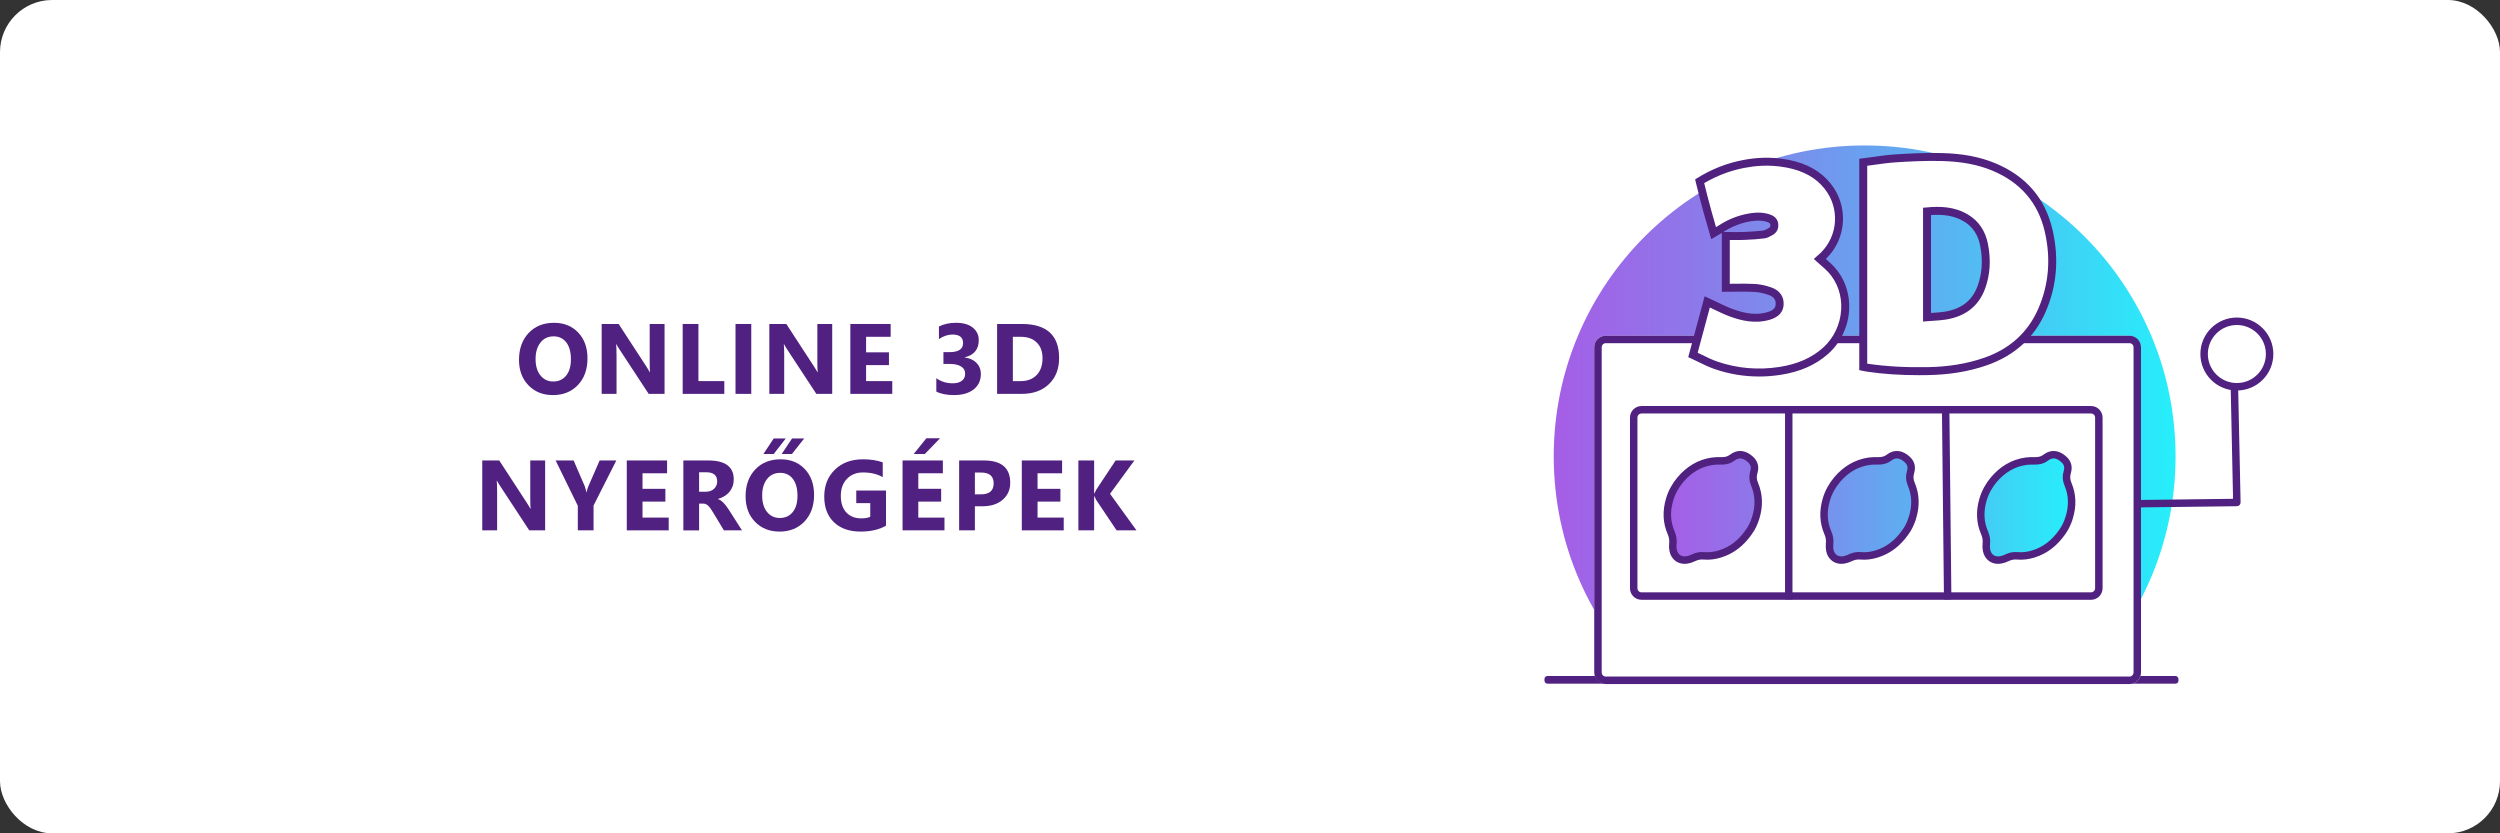 <?xml version="1.0" encoding="UTF-8"?><svg xmlns="http://www.w3.org/2000/svg" xmlns:xlink="http://www.w3.org/1999/xlink" viewBox="0 0 1004.999 335"><rect x="0" y="0" width="1004.999" height="335" fill="#333333" stroke="none"/><defs><style>.l{fill:#fff;}.m{fill:#502180;}.n{fill:#50217e;}.o{fill:url(#f);}.p{fill:url(#g);}.q{fill:url(#i);}.r{fill:url(#h);}.s{fill:url(#d);}.t{fill:url(#e);}.u{fill:url(#j);}.v{fill:url(#k);stroke:#50217e;stroke-miterlimit:10;stroke-width:3px;}</style><linearGradient id="d" x1="624.596" y1="166.309" x2="874.572" y2="166.309" gradientTransform="matrix(1, 0, 0, 1, 0, 0)" gradientUnits="userSpaceOnUse"><stop offset="0" stop-color="#a55ee6"/><stop offset=".199" stop-color="#9075e9"/><stop offset=".614" stop-color="#5bb1f1"/><stop offset="1" stop-color="#26effa"/></linearGradient><linearGradient id="e" x1="640.884" y1="204.968" x2="860.682" y2="204.968" gradientTransform="matrix(1, 0, 0, 1, 0, 0)" gradientUnits="userSpaceOnUse"><stop offset="0" stop-color="#502180"/><stop offset="1" stop-color="#502180"/></linearGradient><linearGradient id="f" x1="860.366" y1="180.122" x2="900.719" y2="180.122" xlink:href="#e"/><linearGradient id="g" x1="884.555" y1="142.315" x2="913.884" y2="142.315" xlink:href="#e"/><linearGradient id="h" x1="655.252" y1="202.173" x2="845.234" y2="202.173" xlink:href="#e"/><linearGradient id="i" x1="717.554" y1="202.101" x2="720.607" y2="202.101" xlink:href="#e"/><linearGradient id="j" x1="780.647" y1="202.101" x2="784.466" y2="202.101" gradientTransform="translate(2.199 -8.333) rotate(.611)" xlink:href="#e"/><linearGradient id="k" x1="670.263" y1="203.979" x2="832.802" y2="203.979" xlink:href="#d"/></defs><g id="a"/><g id="b"><g id="c"><g><rect class="l" width="1004.999" height="335" rx="20.971" ry="20.971"/><g><path class="m" d="M222.277,158.828c-4.024,0-7.303-1.31-9.837-3.929-2.535-2.619-3.801-6.032-3.801-10.238,0-4.441,1.287-8.034,3.86-10.777,2.574-2.743,5.983-4.115,10.229-4.115,4.01,0,7.253,1.313,9.729,3.938,2.476,2.626,3.713,6.088,3.713,10.386,0,4.415-1.284,7.976-3.851,10.679-2.567,2.705-5.915,4.057-10.042,4.057Zm.274-23.612c-2.221,0-3.985,.833-5.291,2.499-1.306,1.665-1.959,3.869-1.959,6.613,0,2.782,.653,4.983,1.959,6.604,1.306,1.619,3.018,2.43,5.134,2.43,2.181,0,3.912-.787,5.192-2.361s1.92-3.759,1.92-6.555c0-2.913-.621-5.18-1.861-6.799-1.241-1.62-2.939-2.431-5.095-2.431Z"/><path class="m" d="M267.15,158.338h-6.388l-11.581-17.654c-.679-1.032-1.149-1.81-1.411-2.332h-.079c.104,.992,.157,2.508,.157,4.546v15.44h-5.977v-28.1h6.819l11.15,17.107c.509,.771,.979,1.535,1.411,2.293h.079c-.105-.654-.157-1.94-.157-3.861v-15.539h5.977v28.1Z"/><path class="m" d="M291.17,158.338h-16.734v-28.1h6.33v22.967h10.405v5.133Z"/><path class="m" d="M302.008,158.338h-6.33v-28.1h6.33v28.1Z"/><path class="m" d="M334.552,158.338h-6.388l-11.581-17.654c-.679-1.032-1.149-1.81-1.411-2.332h-.079c.104,.992,.157,2.508,.157,4.546v15.44h-5.977v-28.1h6.819l11.15,17.107c.509,.771,.979,1.535,1.411,2.293h.079c-.105-.654-.157-1.94-.157-3.861v-15.539h5.977v28.1Z"/><path class="m" d="M358.691,158.338h-16.852v-28.1h16.206v5.154h-9.876v6.25h9.19v5.135h-9.19v6.428h10.522v5.133Z"/><path class="m" d="M376.398,157.418v-5.389c1.881,1.371,4.076,2.057,6.584,2.057,1.581,0,2.812-.34,3.694-1.019s1.323-1.626,1.323-2.841c0-1.255-.546-2.221-1.636-2.9-1.091-.68-2.59-1.02-4.497-1.02h-2.606v-4.742h2.411c3.657,0,5.486-1.215,5.486-3.645,0-2.285-1.404-3.429-4.213-3.429-1.881,0-3.71,.607-5.487,1.822v-5.056c1.973-.992,4.272-1.489,6.897-1.489,2.874,0,5.111,.646,6.711,1.94,1.6,1.293,2.4,2.972,2.4,5.035,0,3.672-1.861,5.971-5.584,6.898v.098c1.985,.248,3.553,.97,4.703,2.165s1.725,2.661,1.725,4.399c0,2.625-.96,4.703-2.88,6.23-1.92,1.529-4.573,2.293-7.956,2.293-2.9,0-5.258-.471-7.074-1.41Z"/><path class="m" d="M400.835,158.338v-28.1h9.955c9.98,0,14.971,4.566,14.971,13.697,0,4.377-1.362,7.871-4.085,10.484-2.724,2.612-6.353,3.918-10.885,3.918h-9.955Zm6.33-22.945v17.812h3.135c2.743,0,4.896-.824,6.457-2.47s2.342-3.886,2.342-6.722c0-2.678-.774-4.783-2.322-6.318s-3.72-2.303-6.516-2.303h-3.096Z"/><path class="m" d="M219.147,213.206h-6.388l-11.581-17.655c-.679-1.031-1.149-1.809-1.411-2.332h-.079c.104,.993,.157,2.508,.157,4.547v15.44h-5.977v-28.1h6.819l11.15,17.106c.509,.771,.979,1.535,1.411,2.293h.079c-.105-.653-.157-1.939-.157-3.86v-15.539h5.977v28.1Z"/><path class="m" d="M247.76,185.106l-9.151,18.106v9.993h-6.329v-9.876l-8.916-18.224h7.23l4.527,10.483c.078,.196,.294,.961,.646,2.293h.078c.17-.941,.373-1.679,.607-2.215l4.605-10.562h6.702Z"/><path class="m" d="M268.814,213.206h-16.852v-28.1h16.206v5.153h-9.876v6.251h9.19v5.134h-9.19v6.428h10.522v5.134Z"/><path class="m" d="M298.282,213.206h-7.27l-4.37-7.23c-.327-.549-.64-1.038-.94-1.47-.301-.432-.604-.801-.911-1.107-.307-.307-.627-.541-.96-.705-.333-.163-.695-.245-1.087-.245h-1.705v10.758h-6.33v-28.1h10.033c6.819,0,10.229,2.548,10.229,7.642,0,.98-.15,1.885-.451,2.715-.301,.83-.725,1.577-1.274,2.243-.548,.667-1.211,1.241-1.989,1.725s-1.643,.862-2.596,1.137v.078c.418,.131,.823,.343,1.215,.637,.392,.294,.771,.638,1.136,1.028,.366,.393,.715,.814,1.048,1.265,.333,.45,.637,.892,.912,1.322l5.31,8.309Zm-17.244-23.357v7.818h2.743c1.358,0,2.449-.392,3.272-1.176,.836-.796,1.254-1.783,1.254-2.958,0-2.457-1.469-3.685-4.409-3.685h-2.861Z"/><path class="m" d="M313.364,213.695c-4.024,0-7.303-1.309-9.837-3.928-2.535-2.619-3.801-6.032-3.801-10.238,0-4.441,1.287-8.035,3.86-10.777,2.574-2.744,5.983-4.115,10.229-4.115,4.01,0,7.253,1.312,9.729,3.938,2.476,2.627,3.713,6.088,3.713,10.387,0,4.415-1.284,7.975-3.851,10.679s-5.915,4.056-10.042,4.056Zm.274-23.611c-2.221,0-3.985,.832-5.291,2.498s-1.959,3.87-1.959,6.613c0,2.783,.653,4.984,1.959,6.604,1.306,1.62,3.018,2.43,5.134,2.43,2.181,0,3.912-.787,5.192-2.361s1.92-3.758,1.92-6.555c0-2.912-.621-5.18-1.861-6.799-1.241-1.619-2.939-2.43-5.095-2.43Zm2.253-13.834l-4.86,6.25h-4.134l4.134-6.25h4.86Zm7.407,0l-4.938,6.25h-4.115l4.174-6.25h4.879Z"/><path class="m" d="M356.173,211.324c-2.744,1.582-6.153,2.371-10.229,2.371-4.52,0-8.083-1.25-10.689-3.752-2.606-2.502-3.909-5.947-3.909-10.336,0-4.416,1.423-8.015,4.271-10.797,2.848-2.783,6.636-4.174,11.365-4.174,2.979,0,5.604,.411,7.877,1.234v5.938c-2.169-1.254-4.82-1.882-7.956-1.882-2.626,0-4.765,.853-6.417,2.558-1.653,1.705-2.479,3.98-2.479,6.828,0,2.888,.741,5.121,2.224,6.702,1.482,1.581,3.484,2.371,6.006,2.371,1.515,0,2.717-.216,3.605-.647v-5.486h-5.624v-5.055h11.953v14.127Z"/><path class="m" d="M379.679,213.206h-16.852v-28.1h16.206v5.153h-9.876v6.251h9.19v5.134h-9.19v6.428h10.522v5.134Zm-1.764-37.035l-6.133,6.329h-4.468l5.095-6.329h5.506Z"/><path class="m" d="M391.904,203.525v9.681h-6.33v-28.1h9.916c7.08,0,10.621,2.985,10.621,8.955,0,2.821-1.016,5.104-3.047,6.849s-4.745,2.615-8.142,2.615h-3.018Zm0-13.559v8.758h2.488c3.371,0,5.056-1.476,5.056-4.428,0-2.887-1.685-4.33-5.056-4.33h-2.488Z"/><path class="m" d="M427.615,213.206h-16.852v-28.1h16.206v5.153h-9.876v6.251h9.19v5.134h-9.19v6.428h10.522v5.134Z"/><path class="m" d="M456.868,213.206h-7.995l-8.191-12.208c-.157-.234-.405-.751-.745-1.548h-.098v13.756h-6.33v-28.1h6.33v13.286h.098c.157-.366,.418-.889,.784-1.568l7.76-11.718h7.544l-9.798,13.403,10.641,14.696Z"/></g></g><g><path class="s" d="M663.59,274.152h171.986c24.015-22.777,38.995-54.988,38.995-90.699,0-69.029-55.959-124.988-124.988-124.988s-124.988,55.959-124.988,124.988c0,35.712,14.979,67.922,38.995,90.699Z"/><rect class="m" x="620.879" y="271.759" width="254.856" height="3.074" rx="1.166" ry="1.166"/></g><g><g><rect class="l" x="640.884" y="134.958" width="219.798" height="140.021" rx="4.638" ry="4.638"/><path class="t" d="M856.044,137.958c.903,0,1.638,.735,1.638,1.638v130.745c0,.903-.735,1.638-1.638,1.638h-210.522c-.903,0-1.638-.735-1.638-1.638V139.596c0-.903,.735-1.638,1.638-1.638h210.522m0-3h-210.522c-2.562,0-4.638,2.077-4.638,4.638v130.745c0,2.562,2.077,4.638,4.638,4.638h210.522c2.562,0,4.638-2.077,4.638-4.638V139.596c0-2.562-2.076-4.638-4.638-4.638h0Z"/></g><path class="o" d="M860.403,203.978l-.037-3,37.321-.463-.939-44.186,3-.064,.972,45.699c.008,.4-.144,.787-.422,1.075-.278,.287-.659,.452-1.06,.457l-38.835,.481Z"/><path class="p" d="M899.219,130.651c6.432,0,11.665,5.233,11.665,11.665s-5.233,11.665-11.665,11.665-11.665-5.233-11.665-11.665,5.233-11.665,11.665-11.665m0-3c-8.099,0-14.665,6.566-14.665,14.665s6.566,14.665,14.665,14.665,14.665-6.566,14.665-14.665-6.566-14.665-14.665-14.665h0Z"/></g><g><path class="r" d="M840.595,166.224c.904,0,1.64,.736,1.64,1.64v68.617c0,.904-.736,1.64-1.64,1.64h-180.703c-.904,0-1.64-.736-1.64-1.64v-68.617c0-.904,.736-1.64,1.64-1.64h180.703m0-3h-180.703c-2.562,0-4.64,2.077-4.64,4.64v68.617c0,2.562,2.077,4.64,4.64,4.64h180.703c2.562,0,4.64-2.077,4.64-4.64v-68.617c0-2.562-2.077-4.64-4.64-4.64h0Z"/><rect class="q" x="717.585" y="163.224" width="2.99" height="77.754"/><rect class="u" x="781.061" y="163.222" width="2.99" height="77.758" transform="translate(-2.11 8.356) rotate(-.611)"/></g><g><path class="l" d="M749.024,147.482V65.233c4.448-.552,8.835-1.314,13.252-1.593,6.081-.384,12.191-.661,18.277-.509,7.141,.179,14.197,1.181,20.899,3.956,11.671,4.832,19.227,13.289,22.09,25.59,2.543,10.924,1.833,21.739-2.695,32.096-4.478,10.241-12.24,16.966-22.776,20.6-7.453,2.571-15.133,3.667-22.981,3.815-8.118,.153-16.208-.181-24.251-1.35-.577-.084-1.146-.223-1.814-.356Zm25.639-62.506v42.547c2.515-.208,4.881-.262,7.199-.623,6.884-1.07,12.035-4.484,14.571-11.232,2.13-5.666,2.309-11.509,1.139-17.351-.889-4.439-3.138-8.182-7.132-10.615-4.867-2.965-10.196-3.24-15.778-2.727Zm-94.1,57.707c3.202,1.464,6.138,3.104,9.269,4.18,8.364,2.875,16.994,3.581,25.733,2.233,6.794-1.048,13.061-3.408,18.306-8.065,9.313-8.271,10.827-23.301,2.318-32.663-1.368-1.505-3.002-2.768-4.64-4.259,.563-.501,1.08-.92,1.551-1.386,7.552-7.483,8.262-19.519,1.629-27.858-4.15-5.217-9.782-7.843-16.166-9.067-7.393-1.417-13.314-.694-17.536,.104-4.096,.774-10.629,2.53-17.772,6.957,.953,3.982,1.997,8.059,3.141,12.221,.809,2.943,1.639,5.824,2.486,8.639,1.166-.695,2.134-1.231,3.061-1.83,3.541-2.292,7.387-3.82,11.54-4.51,2.584-.429,5.191-.497,7.709,.432,1.099,.405,1.943,1.094,2.075,2.381,.126,1.232-.308,2.232-1.372,2.834-.895,.507-1.852,1.097-2.835,1.22-2.641,.33-5.308,.496-7.97,.599-2.427,.094-4.862,.02-7.321,.02v20.824c3.971,0,7.768-.15,11.545,.059,2.11,.117,4.263,.618,6.262,1.327,2.791,.991,3.981,2.906,3.841,5.362-.125,2.192-1.486,3.668-4.273,4.523-5.088,1.56-10.054,.615-14.853-1.113-3.338-1.201-6.495-2.904-9.984-4.498-1.887,7.011-3.769,14.002-5.744,21.334Z"/><path class="n" d="M707.092,151.354c-6.061,0-12.013-.995-17.78-2.978-2.232-.768-4.293-1.771-6.475-2.835-.963-.47-1.938-.945-2.938-1.402l-1.231-.563,6.586-24.467,1.719,.785c1.103,.504,2.172,1.019,3.225,1.524,2.273,1.094,4.421,2.127,6.636,2.924,5.534,1.989,9.804,2.325,13.843,1.088,2.662-.816,3.083-2.018,3.145-3.084,.105-1.857-.777-3.053-2.779-3.763-1.998-.71-4.009-1.139-5.815-1.238-2.599-.145-5.189-.117-7.931-.083-1.162,.013-2.335,.026-3.524,.026h-1.6v-23.652c-.446,.272-.909,.543-1.403,.831-.339,.197-.692,.404-1.066,.627l-1.761,1.047-.59-1.961c-.865-2.877-1.704-5.796-2.496-8.677-1.113-4.048-2.175-8.177-3.154-12.271l-.269-1.123,.981-.608c5.712-3.541,11.875-5.953,18.318-7.17,4.038-.762,10.309-1.603,18.134-.104,7.502,1.438,13.101,4.592,17.117,9.643,7.163,9.007,6.408,21.899-1.756,29.99-.085,.084-.172,.167-.26,.249,.067,.059,.134,.116,.201,.174,1.139,.986,2.214,1.918,3.206,3.01,4.204,4.627,6.328,10.757,5.98,17.263-.364,6.802-3.434,13.243-8.42,17.673-5.043,4.479-11.299,7.242-19.124,8.449-2.925,.451-5.834,.677-8.718,.677Zm-24.635-9.551c.601,.286,1.193,.575,1.782,.862,2.091,1.02,4.065,1.981,6.112,2.686,8.018,2.756,16.42,3.483,24.97,2.164,7.199-1.11,12.919-3.622,17.487-7.68,4.353-3.865,7.031-9.497,7.35-15.451,.302-5.646-1.527-10.951-5.152-14.939-.864-.951-1.869-1.821-2.934-2.743-.527-.456-1.063-.921-1.6-1.409l-1.315-1.197,1.329-1.182c.188-.168,.371-.326,.55-.48,.332-.287,.645-.556,.938-.846,7.002-6.939,7.649-17.999,1.504-25.726-3.521-4.427-8.497-7.205-15.215-8.492-7.288-1.396-13.157-.608-16.938,.105-5.686,1.073-11.144,3.141-16.24,6.147,.895,3.687,1.854,7.393,2.854,11.033,.606,2.207,1.241,4.437,1.895,6.651,.431-.254,.84-.501,1.241-.761,3.761-2.435,7.848-4.031,12.146-4.746,3.363-.559,6.071-.397,8.524,.509,2.349,.866,2.989,2.502,3.113,3.721,.195,1.896-.598,3.496-2.175,4.389l-.239,.136c-.926,.528-1.975,1.127-3.187,1.278-2.352,.294-4.927,.487-8.105,.611-1.722,.066-3.46,.05-5.138,.034l-.646-.006v17.61c.634-.005,1.263-.013,1.889-.02,2.796-.032,5.438-.062,8.145,.087,2.138,.119,4.395,.597,6.708,1.418,3.351,1.189,5.092,3.661,4.902,6.961-.165,2.906-1.982,4.912-5.4,5.96-6.145,1.887-11.997,.255-15.863-1.137-2.37-.853-4.59-1.92-6.939-3.05-.48-.231-.965-.464-1.453-.697l-4.899,18.198Zm10.305-48.538h1.008c.761,0,1.519,.007,2.274,.014,1.717,.018,3.339,.03,4.984-.032,3.085-.12,5.574-.307,7.833-.588,.577-.072,1.299-.484,1.997-.883l.249-.143c.344-.194,.649-.483,.568-1.277-.036-.35-.146-.716-1.037-1.045-1.911-.704-4.102-.818-6.894-.354-3.863,.643-7.542,2.081-10.933,4.275l-.051,.033Zm78.702,57.558c-7.538,0-14.393-.462-20.857-1.401-.422-.062-.839-.148-1.288-.244l-1.895-.383V63.82l1.402-.175c1.364-.169,2.724-.358,4.079-.548,3.025-.421,6.155-.857,9.27-1.054,5.46-.345,11.917-.675,18.418-.513,8.439,.212,15.262,1.507,21.471,4.078,12.351,5.113,20.102,14.098,23.035,26.705,2.694,11.57,1.756,22.707-2.787,33.099-4.54,10.385-12.521,17.608-23.721,21.472-7.137,2.462-14.814,3.738-23.472,3.902-1.236,.023-2.454,.035-3.655,.035Zm-20.841-4.644c.148,.029,.296,.055,.444,.076,7.32,1.063,15.164,1.501,23.991,1.333,8.317-.157,15.673-1.377,22.489-3.729,10.319-3.559,17.665-10.196,21.832-19.728,4.262-9.746,5.137-20.207,2.604-31.093-2.688-11.544-9.802-19.778-21.145-24.475-5.833-2.415-12.292-3.634-20.326-3.834-6.374-.165-12.745,.166-18.137,.507-2.994,.188-6.062,.616-9.029,1.029-.906,.127-1.813,.253-2.724,.374v79.538Zm22.44-16.919v-45.743l1.453-.134c5.12-.468,11.109-.486,16.756,2.953,4.181,2.548,6.827,6.473,7.868,11.667,1.302,6.498,.895,12.631-1.21,18.228-2.594,6.9-7.918,11.021-15.823,12.25-1.653,.257-3.272,.361-4.987,.472-.762,.05-1.536,.1-2.325,.164l-1.731,.144Zm3.199-42.808v39.35c.218-.015,.436-.028,.651-.042,1.642-.106,3.191-.206,4.703-.441,6.773-1.052,11.131-4.393,13.319-10.213,1.89-5.029,2.249-10.571,1.067-16.474-.858-4.282-3.01-7.5-6.396-9.563-4.348-2.647-9.094-2.893-13.346-2.616Z"/></g><path class="v" d="M703.038,213.848c-3.177,4.529-6.907,7.385-11.654,8.855-2.098,.65-4.254,.942-6.445,.736-1.51-.142-2.88,.166-4.232,.83-.77,.378-1.621,.653-2.465,.806-2.804,.509-5.095-1.041-5.643-3.834-.171-.869-.196-1.799-.103-2.681,.161-1.53-.068-2.936-.687-4.35-1.9-4.34-1.962-8.796-.655-13.308,.87-3.004,2.355-5.697,4.356-8.066,3.405-4.03,7.659-6.685,12.958-7.431,1.161-.164,2.353-.163,3.529-.139,1.576,.032,3.043-.268,4.301-1.24,2.684-2.076,5.181-1.326,7.388,.668,1.534,1.386,1.963,3.12,1.356,5.091-.508,1.648-.401,3.242,.273,4.824,1.873,4.398,1.895,8.881,.528,13.405-.688,2.277-1.728,4.39-2.805,5.835Zm65.805-5.835c1.367-4.524,1.345-9.006-.528-13.405-.674-1.582-.78-3.177-.273-4.824,.607-1.972,.178-3.705-1.356-5.091-2.207-1.995-4.704-2.744-7.388-.668-1.258,.973-2.725,1.273-4.301,1.24-1.176-.024-2.369-.025-3.529,.139-5.299,.747-9.553,3.401-12.958,7.431-2.001,2.369-3.486,5.062-4.356,8.066-1.307,4.512-1.245,8.968,.655,13.308,.619,1.414,.849,2.821,.687,4.35-.093,.882-.067,1.812,.103,2.681,.548,2.794,2.838,4.343,5.643,3.834,.845-.153,1.695-.428,2.465-.806,1.352-.664,2.722-.972,4.232-.83,2.191,.206,4.347-.086,6.445-.736,4.747-1.47,8.477-4.326,11.654-8.855,1.077-1.445,2.117-3.558,2.805-5.835Zm63,0c1.367-4.524,1.345-9.006-.528-13.405-.674-1.582-.78-3.177-.273-4.824,.607-1.972,.178-3.705-1.356-5.091-2.207-1.995-4.704-2.744-7.388-.668-1.258,.973-2.725,1.273-4.301,1.24-1.176-.024-2.369-.025-3.529,.139-5.299,.747-9.553,3.401-12.958,7.431-2.001,2.369-3.486,5.062-4.356,8.066-1.307,4.512-1.245,8.968,.655,13.308,.619,1.414,.849,2.821,.687,4.35-.093,.882-.067,1.812,.103,2.681,.548,2.794,2.838,4.343,5.643,3.834,.845-.153,1.695-.428,2.465-.806,1.352-.664,2.722-.972,4.232-.83,2.191,.206,4.347-.086,6.445-.736,4.747-1.47,8.477-4.326,11.654-8.855,1.077-1.445,2.117-3.558,2.805-5.835Z"/></g></g></svg>